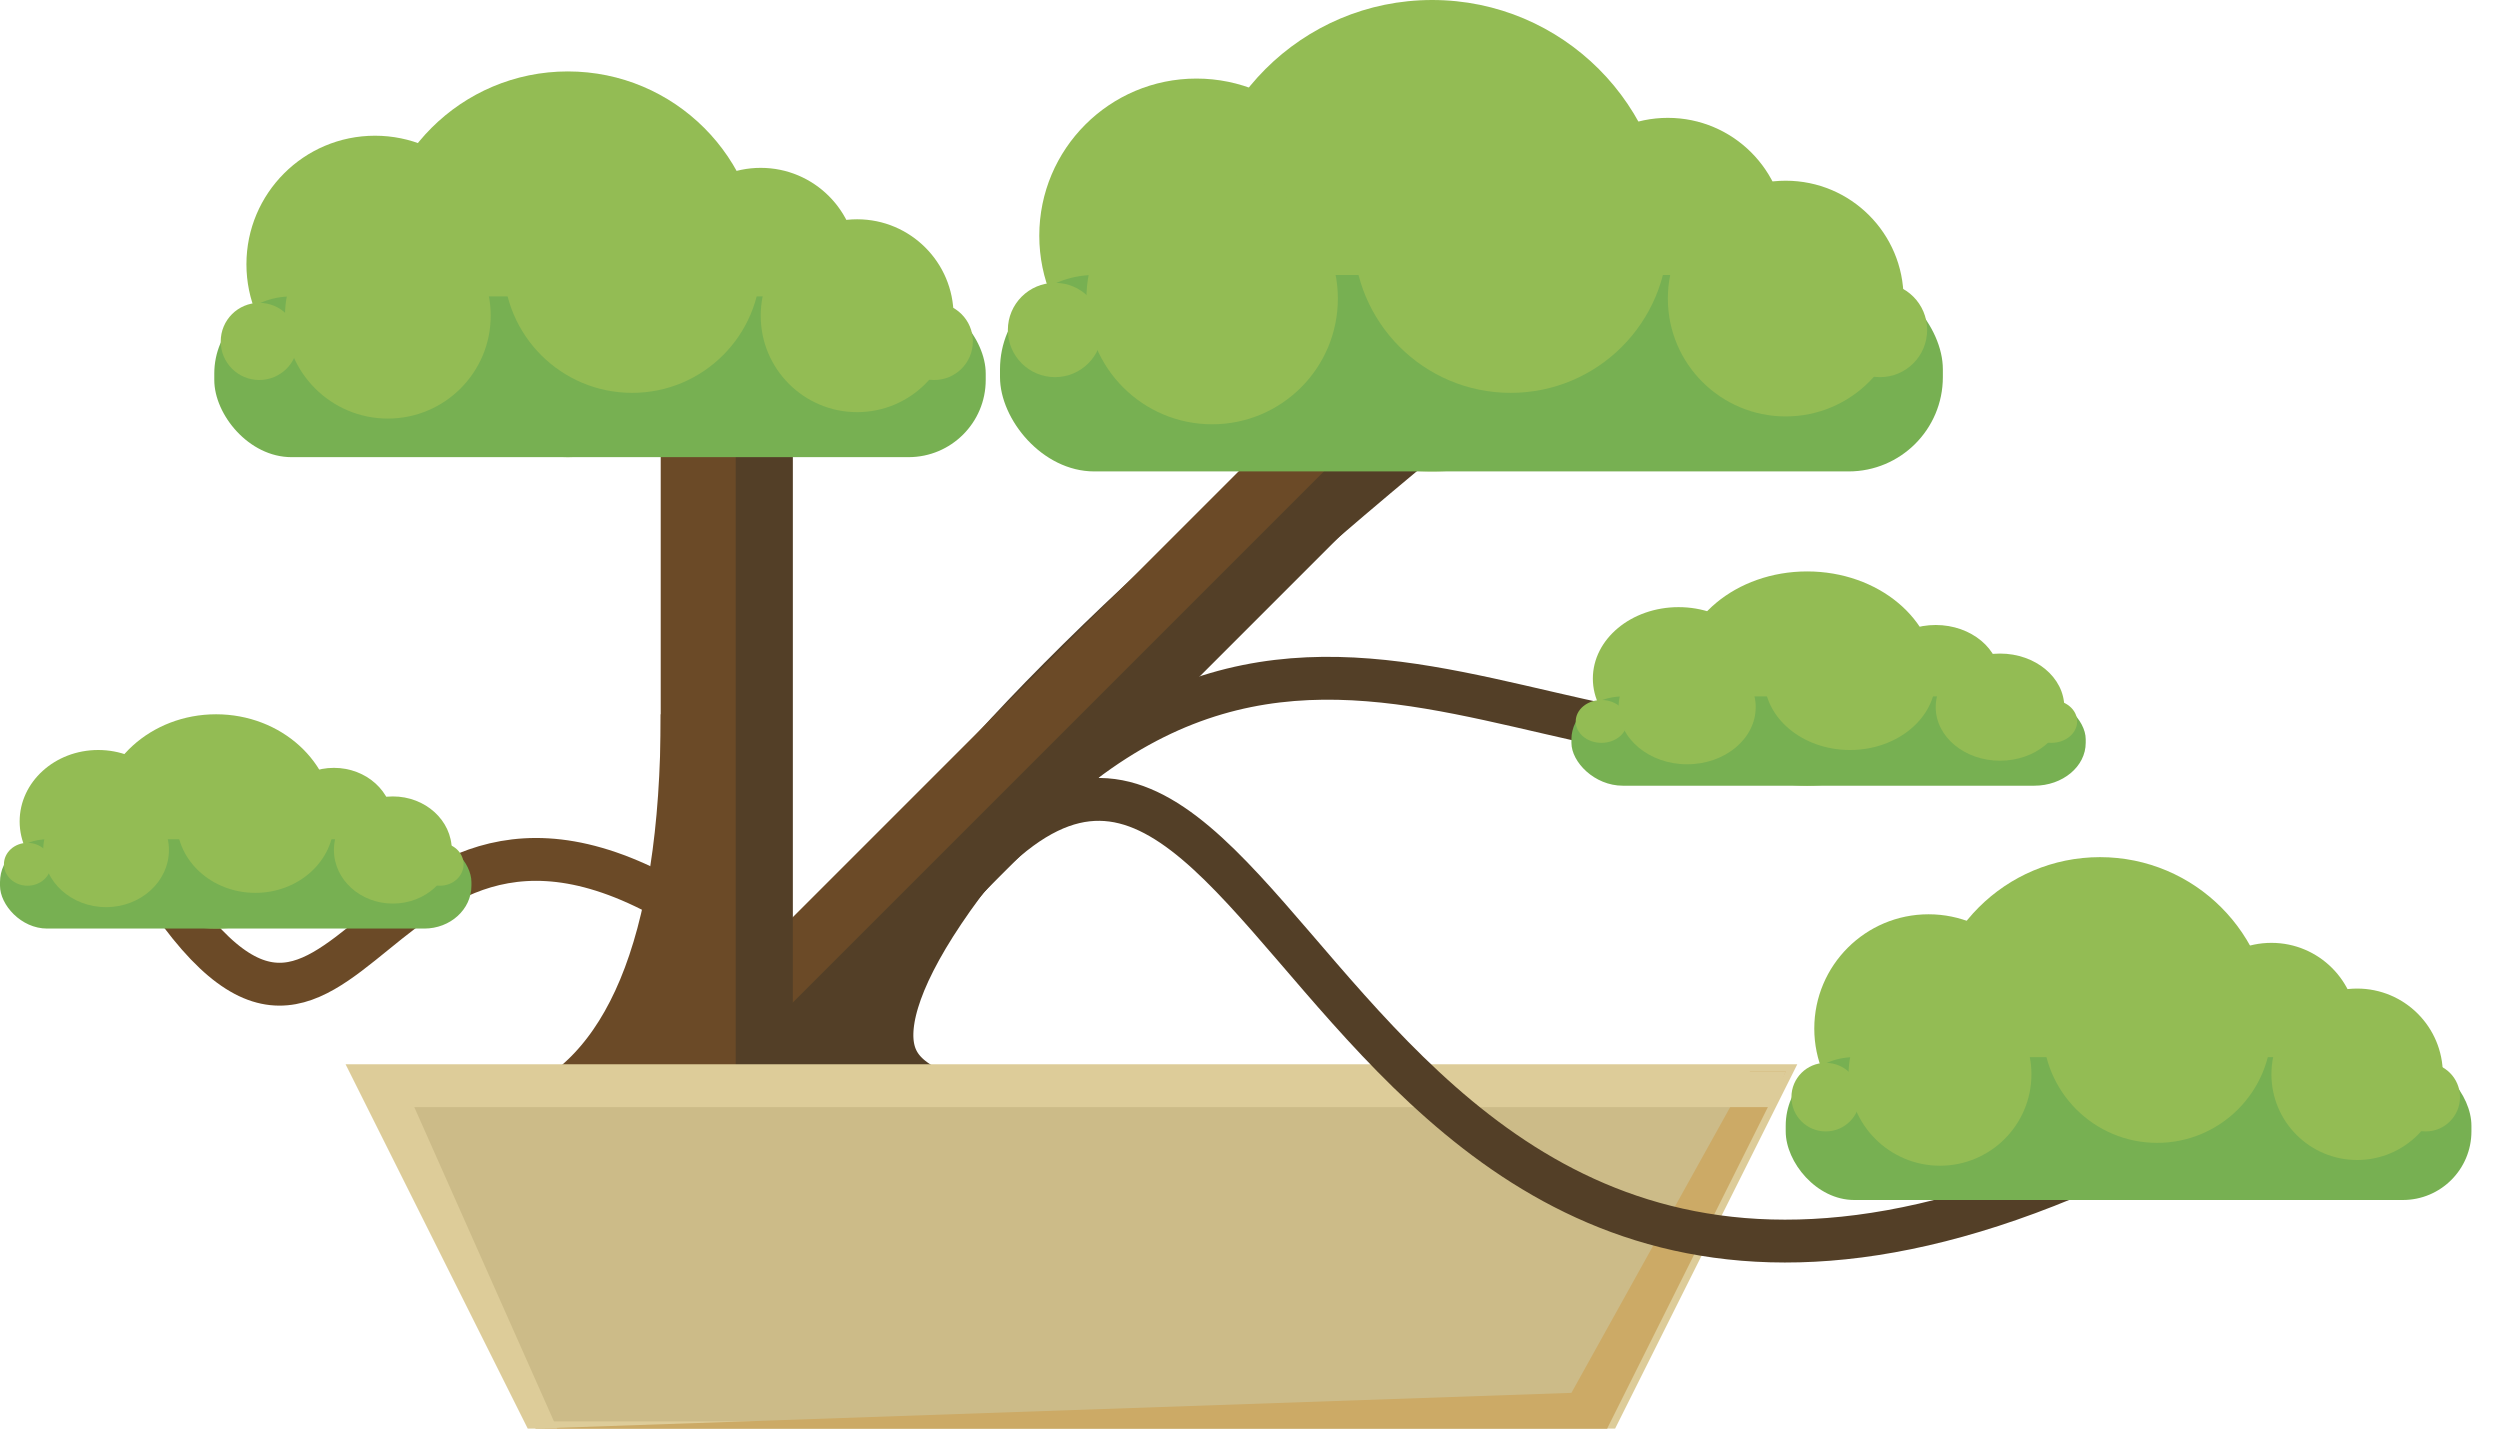 <svg 
  xmlns="http://www.w3.org/2000/svg"
  xmlns:xlink="http://www.w3.org/1999/xlink"
  version="1.1" 
  width="350px" height="200px"
>
  <!-- 
    dark green: #77b052
    light green: #93bc54

    Dark tree brown: #533f27
    Light tree brown: #6b4a27

    Light red pot: #6f2637
    Dark 
  -->
  <defs>
  <g id="leaves">
    <circle cx="55" cy="30" r="30" fill="#93bc54" />
    <circle cx="25" cy="30" r="20" fill="#93bc54" />
    <circle cx="85" cy="30" r="15" fill="#93bc54" />
    <rect x="0" y="35" width="120" height="25" rx="12" fill="#77b052" />
    <circle cx="65" cy="30" r="20" fill="#93bc54" />
    <circle cx="100" cy="38" r="15" fill="#93bc54" />
    <circle cx="27" cy="38" r="16" fill="#93bc54" />
    <circle cx="7" cy="42" r="6" fill="#93bc54" />
    <circle cx="112" cy="42" r="6" fill="#93bc54" />
  </g>
  </defs>

  
  <g id="vim-branches">
    
    <!-- Roots -->
    <path d="M 75,160 Q 100,150 100,100" stroke="#6b4a27" stroke-width="15" fill="none" />
    <path d="M 150,160 Q 70,160 206,50" stroke="#533f27" stroke-width="15" fill="none" stroke-linecap="round" />

    <!-- Light branches -->
    <line x1="100" y1="150" x2="100" y2="50" stroke="#6b4a27" stroke-width="15" stroke-linecap="round" />
    <line x1="100" y1="150" x2="200" y2="50" stroke="#6b4a27" stroke-width="15" stroke-linecap="round" />
    <!-- Dark branches -->
    <line x1="107" y1="150" x2="107" y2="50" stroke="#533f27" stroke-width="8" stroke-linecap="round" />
    <line x1="107" y1="150" x2="207" y2="50" stroke="#533f27" stroke-width="8" stroke-linecap="round" />
  </g>
  <g id="pot">
  <title>Pot</title>
  <polygon fill="#cb8" stroke="#dc9" stroke-width="2"
        points="50,150 250,150 225,200 75,200" />
  <polygon fill="#ca6"
        points="220,195 245,150 250,150 225,200 75,200" />
  <polygon fill="#dc9"
        points="50,150 250,150 248,155 58,155 78,200 75,200" />
  </g>

<g>
<!-- Small branches -->
    <path d="M 130,130 C 180,60 180,220 300,160" stroke="#533f27" stroke-width="6" fill="none" />
    <path d="M 130,130 C 180,60 220,120 270,100" stroke="#533f27" stroke-width="6" fill="none" />
    <path d="M 100,130 C 50,95 50,170 20,120" stroke="#6b4a27" stroke-width="6" fill="none" />
    
</g>

<use xlink:href="#leaves" x="0" y="0" transform="translate(30,10) scale(0.9)">
    <animateTransform attributeName="transform" type="translate" additive="sum" repeatCount="0" dur="6s" from="75,40" to="0,0" />
    <animateTransform attributeName="transform" type="scale" additive="sum" repeatCount="0" dur="6s" from="0" to="1" />
</use>
<use xlink:href="#leaves" x="0" y="0" transform="translate(140,0) scale(1.1)">
    <animateTransform attributeName="transform" type="translate" additive="sum" repeatCount="0" dur="12s" from="65,40" to="0,0" />
    <animateTransform attributeName="transform" type="scale" additive="sum" repeatCount="0" dur="12s" from="0" to="1" />
</use>
<use xlink:href="#leaves" x="0" y="0" transform="translate(0,100) scale(0.55,0.5)">
    <animateTransform attributeName="transform" type="translate" additive="sum" repeatCount="0" dur="8s" from="35,40" to="0,0" />
    <animateTransform attributeName="transform" type="scale" additive="sum" repeatCount="0" dur="8s" from="0" to="1" />
</use>
<use xlink:href="#leaves" x="0" y="0" transform="translate(220,80) scale(0.6,0.5)">
    <animateTransform attributeName="transform" type="translate" additive="sum" repeatCount="0" dur="6s" from="85,40" to="0,0" />
    <animateTransform attributeName="transform" type="scale" additive="sum" repeatCount="0" dur="6s" from="0" to="1" />
</use>
<use xlink:href="#leaves" x="0" y="0" transform="translate(250,120) scale(0.8,0.8)">
    <animateTransform attributeName="transform" type="translate" additive="sum" repeatCount="0" dur="10s" from="60,50" to="0,0" />
    <animateTransform attributeName="transform" type="scale" additive="sum" repeatCount="0" dur="10s" from="0" to="1" />
</use>
  

</svg>
